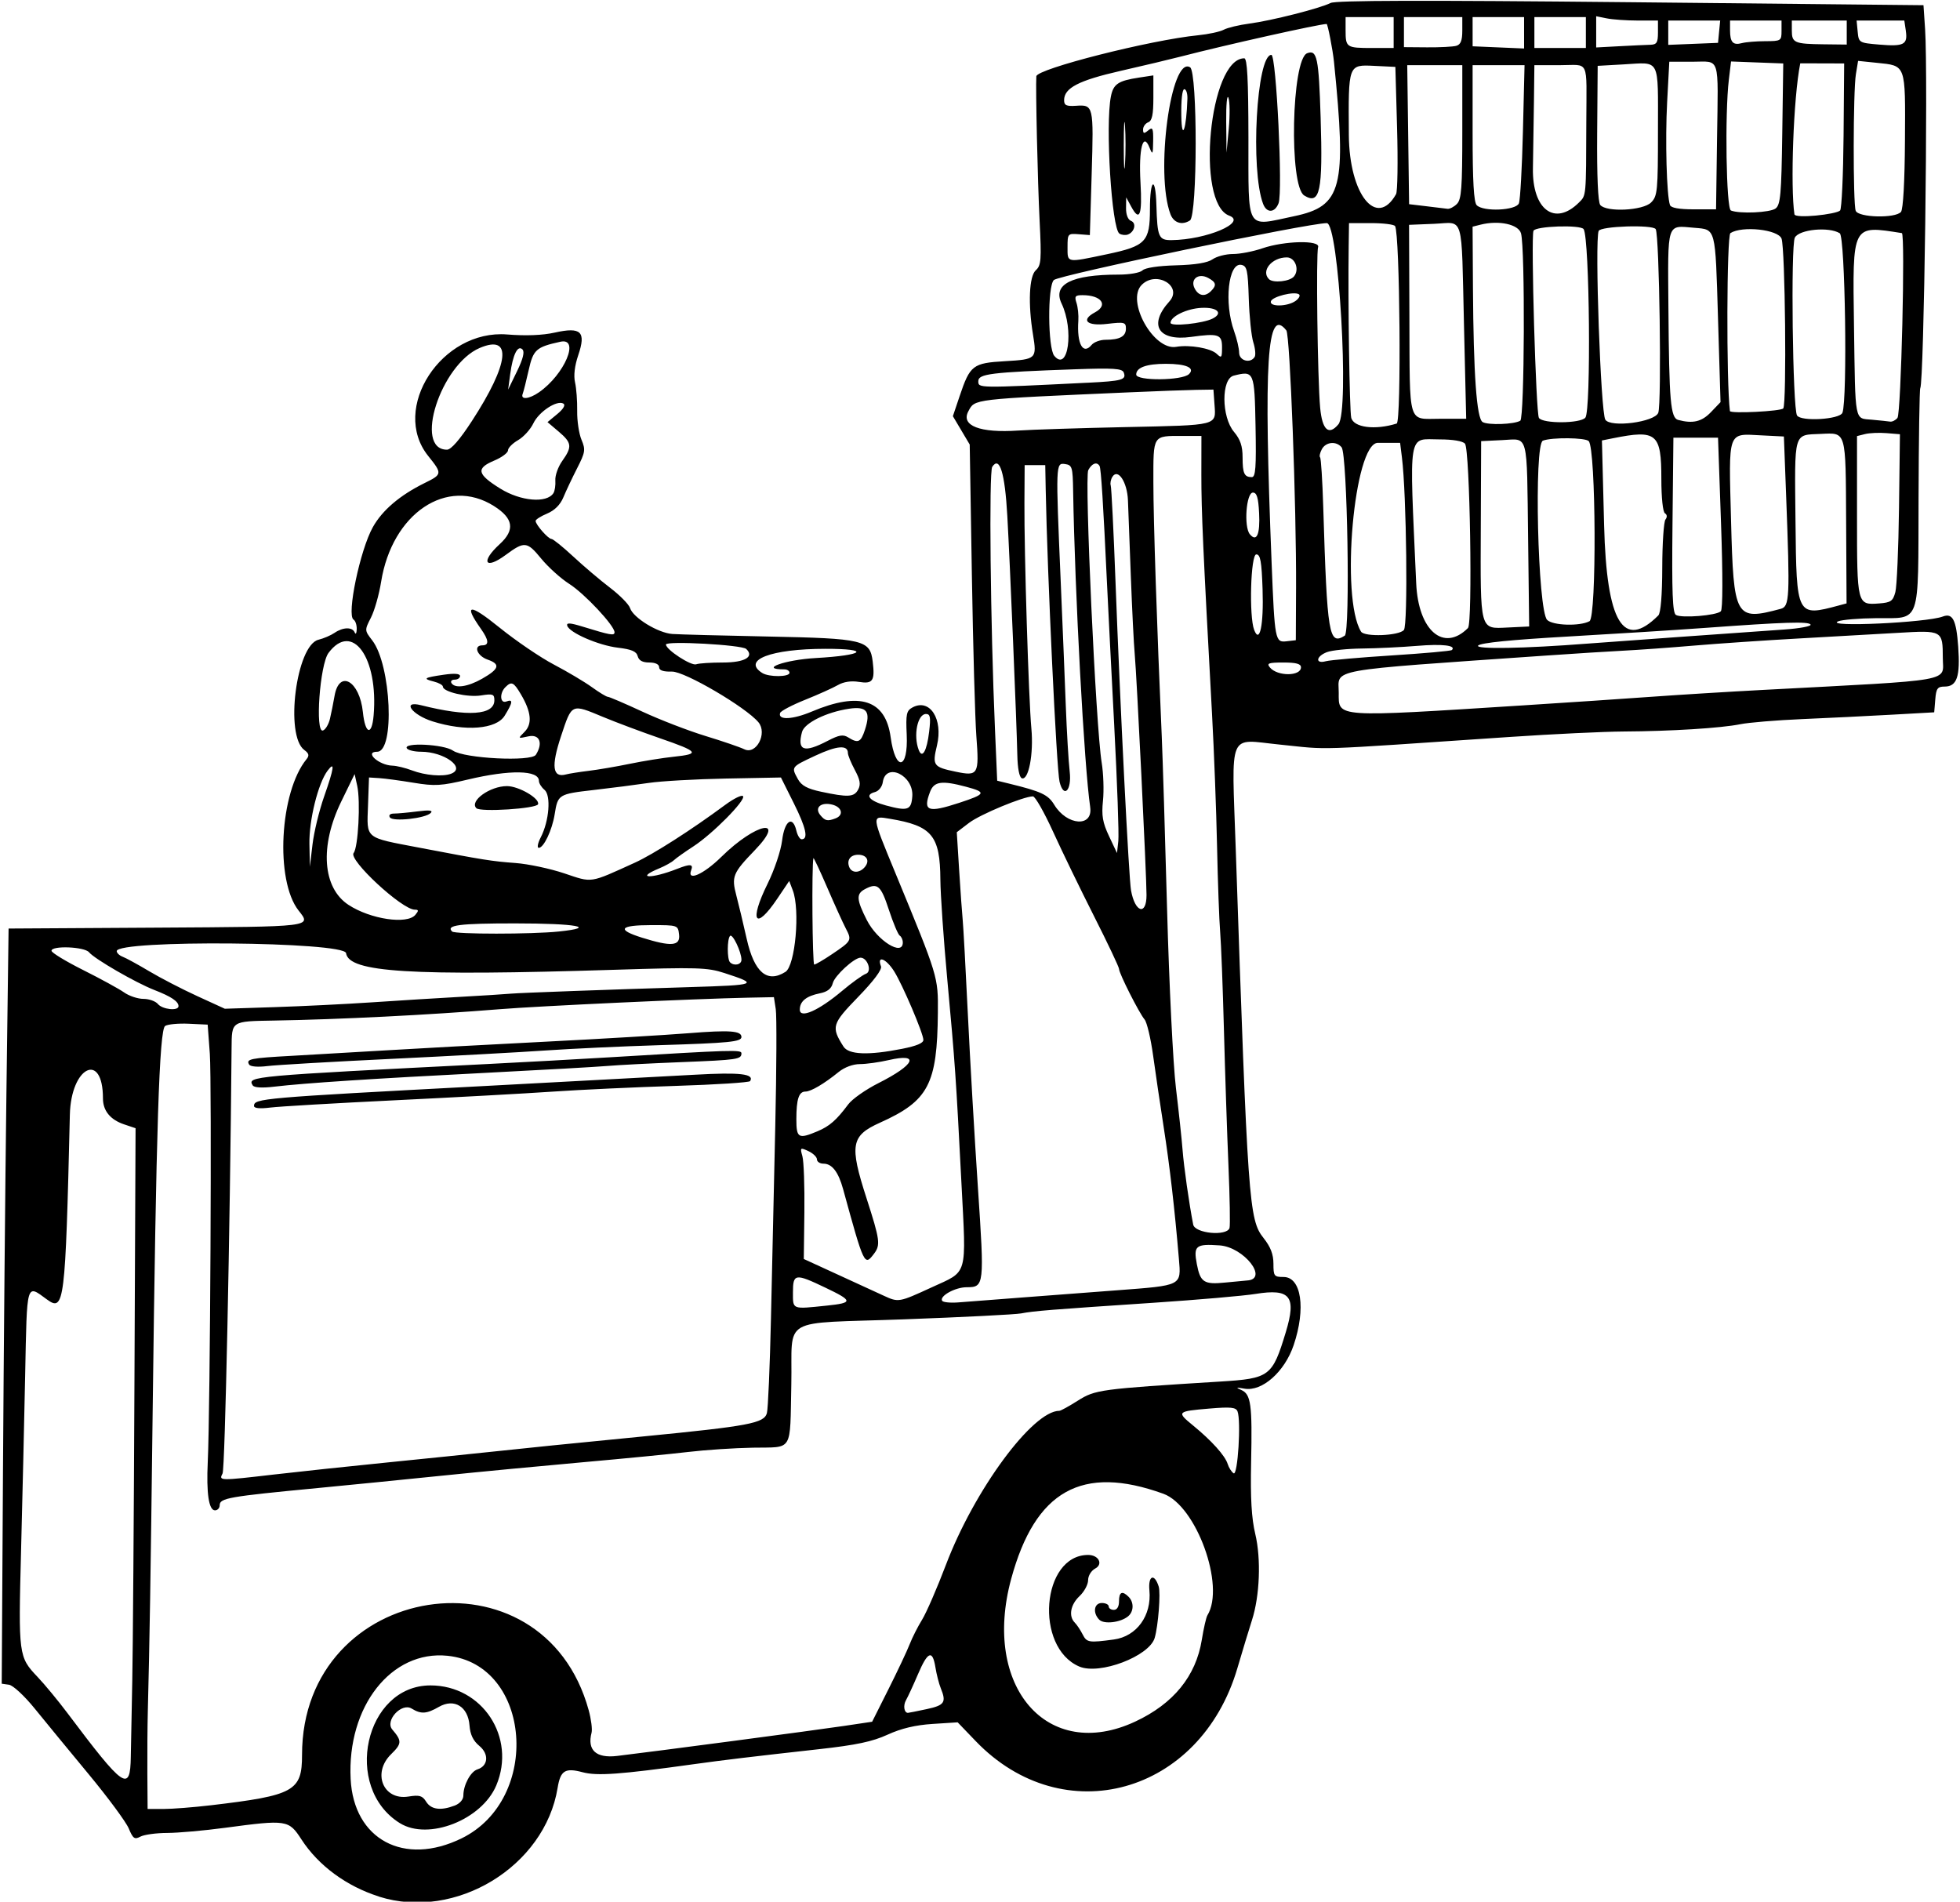 <?xml version="1.0" encoding="UTF-8" standalone="no"?>
<svg xmlns:rdf="http://www.w3.org/1999/02/22-rdf-syntax-ns#" xmlns="http://www.w3.org/2000/svg" height="554" viewBox="0 0 571 554" width="571" version="1.1" xmlns:cc="http://creativecommons.org/ns#" xmlns:dc="http://purl.org/dc/elements/1.1/">
<path d="m110.42 552.51c-9.47-2.99-17.663-9.02-22.602-16.64-3.705-5.72-4.244-5.8-22.318-3.38-6.05 0.81-13.617 1.481-16.816 1.492-3.199 0.011-6.699 0.492-7.78 1.071-1.702 0.911-2.156 0.591-3.403-2.392-0.791-1.894-6.065-9.028-11.72-15.854-5.655-6.826-12.704-15.401-15.664-19.056-3.011-3.718-6.315-6.778-7.5-6.947l-2.117-0.3 0.369-62c0.203-34.1 0.653-83.6 1-110l0.631-48 43.25-0.26c45.746-0.276 45.01-0.187 41.232-4.989-6.892-8.762-5.532-34.511 2.33-44.108 0.845-1.031 0.688-1.669-0.652-2.649-5.738-4.196-2.353-30.559 4.126-32.132 1.493-0.363 3.602-1.267 4.687-2.01 2.471-1.692 5.204-1.739 5.865-0.101 0.277 0.688 0.54 0.264 0.583-0.941 0.043-1.205-0.372-2.47-0.923-2.81-2.068-1.278 1.888-20.254 5.612-26.916 2.775-4.965 7.888-9.318 15.14-12.889 5.101-2.512 5.128-2.718 1-7.859-11.107-13.831 3.914-36.949 23.001-35.4 5.424 0.44 10.31 0.247 13.858-0.547 7.687-1.72 9.18-0.282 6.845 6.595-1.044 3.076-1.38 5.942-0.928 7.919 0.39 1.704 0.669 5.442 0.622 8.306-0.048 2.864 0.517 6.642 1.254 8.395 1.223 2.91 1.112 3.634-1.281 8.324-1.441 2.825-3.242 6.633-4.001 8.461-0.898 2.162-2.558 3.816-4.75 4.732-1.853 0.774-3.354 1.739-3.336 2.144 0.051 1.127 3.677 5.236 4.627 5.243 0.462 0.003 3.315 2.307 6.34 5.118 3.025 2.812 7.845 6.9 10.712 9.085 2.866 2.185 5.49 4.849 5.83 5.92 0.899 2.832 8.134 7.266 12.338 7.561 1.992 0.14 14.519 0.473 27.839 0.739 27.925 0.559 29.749 0.995 30.519 7.287 0.69 5.642 0.043 6.59-4.043 5.927-2.24-0.364-4.448-0.027-6.102 0.931-1.425 0.825-5.715 2.754-9.533 4.287-3.818 1.532-7.099 3.258-7.291 3.835-0.719 2.156 3.625 1.959 9.266-0.42 13.951-5.883 21.43-3.446 22.932 7.475 1.395 10.142 5.154 9.552 4.679-0.734-0.279-6.029-0.074-6.985 1.697-7.932 5.048-2.702 8.961 3.399 7.116 11.094-1.401 5.839-1.087 6.272 5.528 7.645 6.494 1.347 6.8 0.816 5.953-10.324-0.376-4.95-0.966-26.1-1.311-47l-0.627-38-2.453-4.13-2.453-4.13 1.953-5.803c3.053-9.071 3.834-9.674 13.23-10.218 9.128-0.528 9.313-0.704 8.161-7.732-1.478-9.014-1.132-17.001 0.813-18.76 1.561-1.412 1.681-2.964 1.111-14.405-0.574-11.512-1.194-38.851-0.955-42.097 0.161-2.18 33.274-10.585 47.094-11.953 3.025-0.3 6.4-1.026 7.5-1.615 1.1-0.589 4.475-1.396 7.5-1.793 6.373-0.836 20.518-4.428 23.637-6.002 1.518-0.766 26.83-0.83 87.44-0.22l85.28 0.87 0.471 7c0.897 13.334-0.312 102.82-1.413 104.6-0.216 0.35-0.439 14.758-0.494 32.018-0.121 37.529 0.826 34.85-12.349 34.952-5 0.04-9.99 0.46-11.09 0.93-4.097 1.761 25.827 0.382 30.5-1.405 2.869-1.097 3.927 0.959 4.485 8.719 0.631 8.78-0.354 11.686-3.96 11.686-2.057 0-2.449 0.542-2.715 3.75l-0.31 3.75-12.5 0.7c-6.875 0.384-18.575 0.959-26 1.277-7.425 0.318-15.525 0.989-18 1.491-5.592 1.134-20.177 2.044-34 2.122-5.775 0.032-20.625 0.742-33 1.578-59.595 4.023-51.884 3.769-67.297 2.216-15.116-1.523-13.871-4.483-12.695 30.163 3.509 103.42 3.853 108.25 8.093 113.58 2.069 2.604 2.9 4.755 2.9 7.511 0 3.611 0.192 3.862 2.953 3.862 5.177 0 6.54 9.19 2.944 19.839-2.631 7.792-9.199 13.605-14.34 12.694-2.457-0.436-2.643-0.361-0.949 0.378 2.85 1.244 3.247 4.143 2.888 21.09-0.221 10.425 0.119 16.288 1.21 20.862 1.731 7.26 1.314 18.063-0.971 25.138-0.799 2.475-2.712 8.775-4.25 14-10.804 36.698-50.683 47.788-76.232 21.198l-5.247-5.461-7.307 0.469c-5.002 0.321-9.136 1.306-13.103 3.122-4.442 2.034-9.101 3.021-19.945 4.227-19.618 2.182-27.936 3.179-36.65 4.394-21.279 2.968-28.031 3.456-32.249 2.33-5.114-1.365-6.463-0.519-7.294 4.572-3.737 22.897-29.726 38.709-52.041 31.662zm24.047-16.951c23.38-11.439 20.361-50.674-4.094-53.191-16.358-1.683-29.289 14.763-28.222 35.893 0.891 17.644 15.559 25.496 32.315 17.298zm-17.97-4.43c-16.798-10.43-10.2-40.13 8.92-40.13 15.094 0 25.052 15.133 19.166 29.128-4.226 10.049-19.795 16.148-28.082 11.001zm15.935-5.105c1.55-0.6 2.56-1.76 2.56-2.96 0-3.059 2.11-6.972 4.101-7.604 3.147-0.999 3.423-4.466 0.546-6.845-1.787-1.477-2.657-3.286-2.858-5.944-0.416-5.508-4.462-7.976-8.901-5.429-3.619 2.077-5.215 2.177-7.965 0.5-2.945-1.796-7.842 3.526-5.626 6.115 2.831 3.309 2.792 4.115-0.347 7.184-5.591 5.466-2.304 13.511 5.041 12.337 3.22-0.515 4.064-0.27 5.169 1.5 1.431 2.291 4.231 2.677 8.275 1.14zm-71.048-0.099c24.344-2.87 26.608-4.12 26.608-14.68 0-50.621 70.206-61.55 83.515-13.001 0.715 2.609 1.09 5.548 0.834 6.53-1.33 5.087 1.31 7.497 7.419 6.774 10.376-1.228 57.562-7.467 66.024-8.73l8.292-1.237 4.788-9.54c2.634-5.247 5.4-11.115 6.147-13.04 0.747-1.925 2.376-5.142 3.619-7.15s4.37-9.207 6.949-16c8.28-21.81 25.26-44.85 33.04-44.85 0.388 0 2.77-1.306 5.293-2.903 5.173-3.273 6.366-3.434 41.588-5.619 14.388-0.892 15.167-1.478 19.077-14.36 3.178-10.472 1.333-12.809-8.818-11.168-3.442 0.557-16.833 1.717-29.758 2.578-30.104 2.006-34.848 2.387-38.5 3.095-1.65 0.32-17.025 1.098-34.167 1.729-36.776 1.355-32.382-1.189-32.805 18.993-0.419 19.986 0.678 18.186-11.203 18.396-5.404 0.096-13.875 0.656-18.825 1.246-4.95 0.59-18.675 1.93-30.5 2.979s-30.5 2.831-41.5 3.96-27.2 2.74-36 3.58c-25.983 2.48-28.5 2.92-28.5 5.01 0 0.81-0.616 1.48-1.369 1.48-1.804 0-2.541-4.94-2.107-14.1 0.72-15.22 1.204-110.73 0.602-118.9l-0.626-8.5-5.5-0.26c-3.025-0.143-6.127 0.149-6.894 0.648-1.689 1.099-2.623 29.936-3.632 112.11-0.621 50.62-0.884 66.914-1.411 87.5-0.113 4.4-0.173 12.612-0.134 18.25l0.071 10.25h4.637c2.55 0 8.738-0.483 13.75-1.074zm-23.278-14.18c0.063-3.987 0.257-14 0.431-22.25 0.174-8.25 0.46-47.81 0.636-87.91l0.32-72.91-3.362-1.13c-4.006-1.35-6.138-3.97-6.138-7.54 0-13.847-9.308-9.285-9.641 4.726-1.305 54.973-1.621 57.518-6.675 53.833-6.082-4.44-5.796-5.44-6.349 22.11-0.263 13.1-0.802 36.2-1.197 51.32-0.789 30.163-0.716 30.717 4.78 36.5 2.091 2.2 6.002 6.929 8.692 10.509 16.584 22.075 18.338 23.282 18.505 12.741zm292.58-10.19c11.153-5.193 17.725-13.254 19.429-23.83 0.539-3.348 1.274-6.562 1.634-7.144 5.266-8.52-3.217-31.937-12.828-35.413-23.705-8.574-37.347-0.937-44.344 24.824-8.534 31.419 10.599 53.441 36.11 41.563zm-16.27-16.054c-13.14-5.64-11-32.51 2.59-32.51 3.058 0 4.447 2.684 2.052 3.965-1.164 0.623-2.065 2.104-2.065 3.395 0 1.26-1.125 3.347-2.5 4.639-2.641 2.481-3.246 5.854-1.384 7.716 0.614 0.614 1.649 2.166 2.3 3.45 1.196 2.357 1.796 2.454 9.084 1.469 6.66-0.9 11.059-6.98 10.359-14.32-0.412-4.325 1.443-5.09 2.705-1.115 0.606 1.909-0.129 11.383-1.16 14.953-1.549 5.366-16.08 10.89-21.982 8.356zm5.83-13.64c-1.97-2-1.53-4.87 0.75-4.87 1.1 0 2 0.45 2 1s0.675 1 1.5 1c0.933 0 1.5-0.944 1.5-2.5 0-2.73 0.936-3.164 2.8-1.3 1.592 1.592 1.523 4.287-0.145 5.672-2.191 1.818-7.027 2.391-8.405 0.995zm-50.299 26.051c5.24-1.124 5.806-1.966 4.113-6.12-0.515-1.263-1.21-3.985-1.545-6.047-0.849-5.23-2.227-4.689-5.087 2-1.352 3.163-2.918 6.556-3.479 7.541-0.893 1.568-0.571 3.709 0.557 3.709 0.215 0 2.664-0.487 5.441-1.083zm-189.94-68.37c6.872-0.8 21.714-2.38 32.994-3.51 11.275-1.132 24.775-2.519 30-3.081 10.55-1.136 22.105-2.303 44.5-4.496 30.689-3.005 35.088-3.834 35.913-6.768 0.339-1.206 0.874-13.668 1.189-27.693s0.879-39.225 1.254-56c0.375-16.775 0.439-32.075 0.142-34l-0.539-3.5-7.479 0.151c-15.266 0.309-60.874 2.426-72.479 3.365-20.732 1.677-46.515 2.973-65.667 3.301-12.526 0.215-12.304 0.071-12.372 8.009-0.457 53.436-1.92 122.57-2.623 123.92-1.131 2.178-1.03 2.18 15.168 0.299zm-6.006-107.35c0-2.189 2.012-2.364 66.5-5.775 26.4-1.397 54.3-2.895 62-3.329 13.106-0.74 17.333-0.248 16.026 1.865-0.248 0.402-10.031 1.031-21.739 1.398-11.708 0.367-27.813 1.117-35.788 1.665-7.975 0.549-28.675 1.684-46 2.523-17.325 0.839-33.638 1.793-36.25 2.12-3.057 0.382-4.75 0.216-4.75-0.467zm-0.382-6.005c-1.629-2.63-0.658-2.72 68.382-6.21 10.725-0.542 26.7-1.421 35.5-1.954 35.798-2.167 38.5-2.251 38.5-1.19 0 1.785-1.049 1.94-17.5 2.591-8.8 0.348-18.475 0.848-21.5 1.111-3.025 0.263-19 1.167-35.5 2.009-32.664 1.667-52.856 2.987-61.616 4.029-3.564 0.424-5.853 0.283-6.266-0.385zm-1.026-6.04c-1.009-1.63 0.302-1.9 12.408-2.56 6.325-0.345 18.7-1.064 27.5-1.599 8.8-0.535 29.5-1.658 46-2.496 16.5-0.838 35.484-1.963 42.187-2.5 11.854-0.95 15.313-0.703 15.313 1.096 0 1.419-3.459 1.765-24 2.398-10.725 0.331-25.575 1.023-33 1.538-7.425 0.515-27.675 1.619-45 2.451-17.325 0.833-33.589 1.777-36.142 2.098-2.703 0.34-4.903 0.163-5.266-0.426zm287.93 101.03c-0.461-1.202-1.977-1.355-8.21-0.828-9.46 0.8-9.608 0.954-4.752 4.921 5.391 4.404 9.33 8.779 10.084 11.201 0.346 1.112 1.131 2.344 1.745 2.738 1.2 0.771 2.205-15.237 1.133-18.032zm-119.67-30.82c7.727-0.808 7.684-1.37-0.398-5.231-8.82-4.22-9.45-4.13-9.45 1.37 0 5.074-0.377 4.927 9.853 3.857zm56.15-2.31c7.425-0.564 20.25-1.536 28.5-2.162 18.964-1.437 18.606-1.254 17.938-9.161-1.232-14.592-2.662-26.986-4.41-38.224-1.027-6.6-2.422-16.05-3.101-21-0.679-4.95-1.797-9.675-2.486-10.5-1.62-1.94-7.44-13.45-7.44-14.72 0-0.533-3.279-7.452-7.287-15.376-4-7.92-9.39-19.01-11.95-24.65-2.57-5.64-5.2-10.25-5.85-10.25-2.745 0-15.347 5.229-18.621 7.725l-3.561 2.716 0.688 11.029c0.378 6.066 0.844 12.604 1.035 14.529s0.868 14.3 1.503 27.5c0.636 13.2 1.954 35.925 2.93 50.5 1.911 28.538 1.859 29-3.289 29-3.33 0-7.981 2.574-7.133 3.947 0.276 0.446 2.421 0.656 4.767 0.468 2.346-0.189 10.341-0.804 17.766-1.368zm-25.583-3.009c10.695-4.918 10.088-2.791 8.67-30.371-1.596-31.037-1.855-34.775-4.128-59.395-1.078-11.676-1.981-24.726-2.007-29-0.08-12.87-2.423-15.697-14.702-17.74-5.43-0.904-5.473-1.333 1.594 15.801 12.511 30.33 12.466 30.183 12.377 40.668-0.179 20.882-2.716 25.705-16.868 32.063-8.452 3.797-8.932 6.476-3.934 21.958 3.942 12.211 4.138 13.663 2.189 16.229-2.78 3.663-2.865 3.486-9.002-18.86-1.38-5-3.23-7.39-5.73-7.39-1.033 0-1.881-0.562-1.885-1.25-0.004-0.688-1.127-1.769-2.495-2.404-2.38-1.104-2.455-1.039-1.742 1.5 0.41 1.459 0.669 8.79 0.576 16.291l-0.169 13.637 10.169 4.666c5.593 2.567 11.519 5.288 13.169 6.049 4.25 1.958 4.373 1.937 13.917-2.452zm91.83-2c6.501-0.312-0.837-9.736-7.965-10.229-6.94-0.48-7.632 0.091-6.617 5.454 1.006 5.311 2.075 6.004 8.286 5.374 3.05-0.309 5.883-0.579 6.296-0.599zm-5.06-15.29c0.224-0.688 0.082-8.9-0.315-18.25-0.397-9.35-0.989-27.125-1.314-39.5-0.326-12.375-0.82-25.2-1.099-28.5-0.279-3.3-0.686-14.55-0.906-25s-0.878-27.775-1.464-38.5c-2.619-47.965-3.119-59.195-3.108-69.75l0.02-11.25h-5.418c-8.87 0-8.58-0.46-8.58 13.49 0 10.926 1.043 42.562 2.44 74.006 0.269 6.05 0.97 28.775 1.557 50.5 0.588 21.725 1.748 45.125 2.578 52 0.83 6.875 1.699 14.975 1.931 18 0.376 4.911 1.898 15.608 3.094 21.75 0.505 2.591 9.789 3.467 10.593 1zm-120.06-28.17c3.534-1.485 5.539-3.239 8.998-7.873 1.145-1.534 5.099-4.309 8.786-6.166 10.657-5.367 12.213-8.84 3.008-6.715-2.79 0.644-6.578 1.171-8.419 1.171-2.001 0-4.484 0.922-6.174 2.293-4.25 3.45-8.09 5.71-9.69 5.71-1.92 0-2.64 2.2-2.64 8.08 0 5.476 0.605 5.822 6.128 3.502zm24.702-24.038c4.176-0.827 6.17-1.663 6.17-2.587 0-1.864-6.081-16.127-8.529-20.005-2.357-3.733-5.099-4.756-3.821-1.424 0.354 0.924-2.099 4.21-6.636 8.889-7.679 7.92-7.921 8.734-4.299 14.465 1.513 2.394 7.253 2.616 17.115 0.662zm-17.52-16.861c2.854-2.402 5.987-4.653 6.962-5.003 1.821-0.653 0.462-4.681-1.58-4.681-1.828 0-7.535 5.237-8.082 7.417-0.406 1.616-1.553 2.522-3.752 2.961-3.972 0.794-5.858 2.326-5.858 4.758 0 2.723 5.481 0.296 12.31-5.451zm-193.31 4.44c0-1.375-2.121-2.797-7-4.694-5.436-2.11-17.433-9.04-19.067-11.01-1.348-1.63-10.933-2-10.933-0.43 0 0.544 4.162 3.075 9.25 5.624s10.444 5.478 11.904 6.51c1.46 1.032 3.992 1.876 5.628 1.876s3.533 0.675 4.218 1.5c1.33 1.603 6 2.087 6 0.622zm56.5-1.126c7.7-0.518 19.175-1.229 25.5-1.581 6.325-0.352 13.024-0.775 14.886-0.941 2.749-0.244 28.486-1.184 52.114-1.902 19.647-0.597 20.169-0.811 10.027-4.105-4.972-1.615-7.899-1.701-32-0.945-59.54 1.868-77.419 0.761-78.217-4.846-0.48-3.36-66.81-3.95-66.81-0.59 0 0.542 0.787 1.283 1.75 1.646 0.963 0.363 4.435 2.261 7.716 4.219s9.582 5.216 14 7.243l8.034 3.68 14.5-0.47c7.975-0.256 20.8-0.889 28.5-1.407zm120.32-8.865c2.855-1.81 4.313-18.014 2.136-23.741l-1.042-2.74-3.485 5.175c-6.409 9.516-8.272 6.678-2.837-4.321 2.007-4.06 3.885-9.645 4.25-12.639 0.72-5.81 3.08-7.44 4.16-2.86 0.325 1.375 1.014 2.5 1.531 2.5 2.026 0 1.305-3.316-2.284-10.5l-3.747-7.5-16 0.306c-8.8 0.168-18.925 0.741-22.5 1.274-3.575 0.532-10.775 1.458-16 2.058-10.337 1.186-10.492 1.283-11.423 7.106-0.74 4.6-3.18 9.75-4.63 9.75-0.55 0-0.289-1.374 0.579-3.054 2.46-4.757 3.045-12.226 1.086-13.852-0.89-0.73-1.62-1.91-1.62-2.61 0-3.145-8.4-3.302-20.671-0.387-7.808 1.855-9.638 1.964-15.829 0.941-3.85-0.636-8.35-1.243-10-1.348l-3-0.191-0.29 8.194c-0.347 9.828-1.119 9.19 14.79 12.227 19.055 3.638 21.232 3.985 28.197 4.5 3.683 0.272 10.069 1.627 14.192 3.011 8.321 2.793 7.191 2.965 20.602-3.129 5.303-2.41 16.469-9.553 26.215-16.771 2.588-1.917 4.959-3.074 5.269-2.572 0.764 1.236-8.902 10.996-14.474 14.615-2.475 1.607-5.024 3.416-5.665 4.018-0.641 0.602-2.553 1.67-4.25 2.373-7.229 2.994-2.361 3.127 5.23 0.142 3.781-1.487 4.732-1.394 4.046 0.393-1.303 3.397 3.599 1.236 8.792-3.875 10.134-9.973 19.191-11.722 9.68-1.869-6.349 6.578-6.772 7.621-5.321 13.112 0.673 2.547 2.032 8.232 3.018 12.632 2.197 9.796 5.964 13.009 11.291 9.631zm-115.25-45.01c-0.41-0.67 0.08-1.11 1.23-1.11 1.056 0 4.12-0.283 6.809-0.63 3.447-0.444 4.595-0.315 3.89 0.438-1.5 1.602-11.098 2.651-11.931 1.303zm25.202-2.674c-2.086-2.086 3.958-6.441 8.929-6.434 3.431 0.005 9.597 3.603 9.042 5.276-0.428 1.293-16.783 2.347-17.971 1.158zm77.23 44.17c0-2.282-2.58-7.701-3.317-6.965-0.878 0.878-0.891 6.809-0.017 7.683 1.177 1.177 3.333 0.712 3.333-0.719zm26.424-1.668c5.713-3.856 5.785-3.993 3.948-7.519-0.839-1.611-3.274-6.978-5.412-11.928-2.137-4.95-3.937-8.775-3.999-8.5-0.521 2.303-0.3 31 0.238 31 0.385-0 2.736-1.374 5.224-3.053zm20.58-3.38c0-0.793-0.397-1.687-0.883-1.987-0.486-0.3-1.918-3.702-3.182-7.559-2.336-7.126-3.307-7.955-7-5.978-2.546 1.363-2.441 3.032 0.567 8.967 3.06 6.04 10.5 10.68 10.5 6.56zm-65.18-2.31c-0.315-2.736-0.355-2.75-8.066-2.75-9.268 0-10.248 1.302-2.75 3.653 8.563 2.685 11.204 2.464 10.816-0.903zm-34.99-0.89c11.44-1.2 5.11-2.36-12.83-2.36-16.249 0-20.162 0.505-18.306 2.361 0.829 0.829 23.203 0.829 31.132-0zm-41.83-4.86c1.008-1.214 0.973-1.5-0.183-1.5-3.718 0-19.424-14.563-17.808-16.511 1.335-1.609 2.049-15.07 1.04-19.615l-0.749-3.374-3.898 8c-6.325 12.981-5.469 25.134 2.121 30.107 6.39 4.187 17.085 5.776 19.477 2.893zm213-5.759c0-5.762-2.85-63.976-3.439-70.241-0.258-2.75-0.765-12.875-1.125-22.5-0.361-9.625-0.741-19.644-0.846-22.265-0.213-5.325-2.931-9.417-4.533-6.826-0.479 0.775-0.697 1.9-0.485 2.5 0.213 0.6 0.84 13.241 1.395 28.091 1.345 36.032 3.874 86.293 4.524 89.905 1.158 6.444 4.51 7.437 4.51 1.336zm-82.04-8.2c1.5-1.8 0.54-3.54-1.96-3.54-2.248 0-3.389 1.545-2.62 3.548 0.716 1.866 3.034 1.864 4.584-0.004zm-157.56-20.46c2.937-8.384 3.224-10.484 1.036-7.59-2.769 3.664-5.441 14.429-5.304 21.37l0.132 6.64 0.768-6.5c0.422-3.575 1.938-9.841 3.369-13.924zm230.2-20.58c-0.865-16.5-1.815-35.175-2.111-41.5-1.086-23.213-1.737-33.518-2.165-34.25-0.776-1.328-2.222-0.802-3.293 1.199-1.141 2.133 2.191 74.781 3.91 85.227 0.513 3.122 0.683 8.107 0.376 11.079-0.45 4.357-0.108 6.357 1.764 10.325l2.321 4.921 0.385-3.5c0.212-1.925-0.323-17-1.188-33.5zm-7.007 23.618c-1.73-11.56-4.49-62.64-4.97-92.12-0.114-6.973-0.28-7.522-2.372-7.82-2.71-0.385-2.72-0.121-1.264 33.82 0.531 12.375 1.203 28.8 1.493 36.5 0.291 7.7 0.804 16.362 1.14 19.25 0.646 5.543-1.739 7.968-2.951 3-0.877-3.597-3.579-60.637-4.038-85.25l-0.131-7h-3-3l-0.064 11c-0.084 14.533 1.229 57.217 2.023 65.733 0.686 7.364-0.801 15.157-2.765 14.492-0.739-0.25-1.246-2.849-1.331-6.815-0.207-9.7-2.135-55.78-2.913-69.631-0.705-12.544-2.247-17.557-4.392-14.282-0.987 1.507-0.527 45.704 0.795 76.405l0.647 15.029 3.5 0.856c9.374 2.293 11.333 3.212 13.125 6.16 3.725 6.126 11.355 6.616 10.464 0.672zm-74.171 3.275c2.449-0.94 1.868-3.283-0.991-4.001-3.29-0.826-5.251 0.91-3.462 3.065 1.407 1.696 2.095 1.84 4.453 0.935zm22.343-6.401c0.459-6.136-7.754-10.078-8.596-4.126-0.188 1.325-1.195 2.591-2.291 2.877-3.091 0.808-1.625 2.59 3.199 3.89 6.397 1.723 7.387 1.383 7.688-2.641zm13.718 1.868c7.732-2.538 7.957-3.06 2.007-4.652-7.137-1.909-9.387-1.597-10.551 1.465-2.153 5.662-0.675 6.213 8.545 3.187zm-29.496-3.828c0.812-1.518 0.592-2.831-0.965-5.735-1.11-2.08-2.02-4.29-2.02-4.93 0-2.436-3.188-2.179-9.475 0.763-7.128 3.335-7.068 3.254-5.073 6.865 1.031 1.866 2.733 2.788 6.715 3.638 7.895 1.684 9.643 1.586 10.817-0.607zm-118.56-4.65c4.4-1.69-2.05-6.39-8.76-6.39-1.947 0-3.818-0.45-4.158-1-1.102-1.782 10.786-1.189 13.441 0.671 3.281 2.298 22.841 3.282 24.151 1.214 2.173-3.431 1.088-6.084-2.193-5.364-3.094 0.68-3.097 0.676-1.116-1.304 2.314-2.314 1.982-5.81-1.037-10.926-2.126-3.603-2.748-3.889-4.545-2.092-1.763 1.763-1.539 4.867 0.3 4.162 2.016-0.774 1.889 0.273-0.503 4.144-2.442 3.95-11.443 4.661-20.989 1.657-6.081-1.914-9.106-6.163-3.357-4.716 13.625 3.431 21.349 2.911 21.349-1.437 0-1.803-0.441-1.963-3.897-1.41-3.91 0.62-11.1-1.04-11.1-2.57 0-0.448-1.178-1.11-2.618-1.471-3.368-0.845-2.927-1.152 2.868-1.993 3.116-0.452 4.75-0.324 4.75 0.372 0 0.584-0.702 1.061-1.559 1.061-0.857 0-1.281 0.45-0.941 1 1.014 1.641 4.746 1.112 8.922-1.266 5.016-2.856 5.421-4.244 1.623-5.568-3.11-1.08-4.25-4.16-1.54-4.16 2.021 0 1.888-1.532-0.416-4.79-5.196-7.35-3.367-7.484 5.396-0.395 4.775 3.862 11.907 8.716 15.85 10.785 3.943 2.069 8.924 5.031 11.069 6.581 2.145 1.55 4.241 2.819 4.658 2.819 0.417 0 4.962 1.95 10.1 4.332 5.138 2.383 13.392 5.566 18.342 7.075s10.042 3.25 11.315 3.871c3.471 1.693 6.785-4.646 4.112-7.866-3.64-4.38-21.5-14.85-25.18-14.76-2.56 0.06-3.75-0.34-3.75-1.28 0-0.84-1.11-1.37-2.88-1.37-1.962 0-3.038-0.59-3.366-1.845-0.363-1.388-1.794-2-5.779-2.472-5.623-0.666-14.135-4.363-14.752-6.408-0.276-0.915 0.852-0.848 4.455 0.261 8.17 2.516 9.325 2.72 9.325 1.654 0-1.932-8.749-11.279-13.2-14.102-2.445-1.551-6.133-4.878-8.195-7.395-4.084-4.984-4.853-5.062-10.288-1.045-6.062 4.479-7.428 2.055-1.765-3.132 4.525-4.144 4.013-7.503-1.69-11.104-13.669-8.629-29.674 2.132-32.863 22.096-0.59 3.694-1.922 8.381-2.959 10.414-1.881 3.688-1.88 3.706 0.378 6.637 5.529 7.179 6.637 32.439 1.423 32.439-3.873 0 0.504 3.953 4.492 4.056 1.192 0.031 3.743 0.652 5.668 1.381 3.869 1.464 8.98 1.892 11.418 0.956zm40.08-0.83c2.75-0.333 8.15-1.257 12-2.054 3.85-0.796 9.588-1.719 12.75-2.05 7.807-0.818 7.32-1.472-4-5.383-5.362-1.852-12.835-4.652-16.605-6.222-9.284-3.866-9.032-3.981-12.208 5.574-2.941 8.848-2.498 12.256 1.454 11.179 0.885-0.241 3.859-0.711 6.609-1.044zm99.166-11.389c0.5-4.24 0.33-5.17-0.92-5.17-2.474 0-3.735 6.259-2.114 10.485 1.021 2.662 2.368 0.303 3.033-5.312zm-29.575 2.662c3.347-1.745 4.514-1.939 6.017-1 2.867 1.791 3.646 1.44 4.841-2.183 1.772-5.369 0.586-6.96-4.609-6.181-6.612 0.992-13.006 4.151-13.709 6.773-1.469 5.482 0.561 6.187 7.459 2.591zm-144.99-6.4c0.384-1.613 0.987-4.62 1.341-6.682 1.343-7.828 7.319-4.417 8.261 4.716 0.664 6.436 2.609 7.031 3.124 0.956 1.429-16.864-6.226-27.473-13.142-18.211-2.524 3.38-3.963 23.379-1.627 22.6 0.739-0.246 1.658-1.767 2.042-3.38zm347.89-3.96c12.375-0.786 29.025-1.901 37-2.478 7.975-0.577 22.6-1.479 32.5-2.003 56.905-3.015 52.506-2.236 52.485-9.293-0.024-8.077-0.069-8.102-13.139-7.333-6.24 0.367-19.22 1.104-28.845 1.637-9.625 0.534-23.35 1.466-30.5 2.073-7.15 0.607-16.375 1.271-20.5 1.477-4.125 0.206-14.475 0.86-23 1.454-64.562 4.499-60 3.678-60 10.81 0 7.297-1.606 7.188 54 3.657zm-214-9.47c0-0.55-0.675-1-1.5-1-7.601 0 0.137-2.791 9.153-3.302 14.23-0.806 16.204-2.702 2.797-2.687-15.886 0.018-24.366 3.266-18.393 7.045 1.95 1.23 7.94 1.19 7.94-0.06zm149-1.607c0-1.01-1.41-1.39-5.12-1.39-4.346 0-4.941 0.218-3.927 1.441 2.188 2.636 9.049 2.6 9.049-0.048zm-168.39-1.39c6.365 0 9.227-1.672 6.77-3.954-1.28-1.2-23.38-2.42-23.38-1.29 0 1.501 7.381 6.309 8.832 5.754 0.732-0.28 4.234-0.51 7.781-0.51zm194.88-2.068c9.345-0.595 17.207-1.298 17.471-1.561 1.35-1.35-2.712-1.839-10.15-1.22-4.572 0.38-11.771 0.727-15.998 0.77-4.227 0.044-8.839 0.518-10.25 1.055-3.204 1.218-3.476 3.505-0.315 2.648 1.238-0.335 9.896-1.097 19.242-1.692zm57.01-3.44c5.524-0.43 44.268-3.207 57.253-4.103 4.539-0.313 8.01-0.964 7.712-1.446-0.585-0.946-7.529-0.725-30.965 0.987-8.25 0.602-26.195 1.732-39.878 2.511-16.325 0.929-25.264 1.826-26 2.611-1.059 1.129 13.484 0.873 31.878-0.56zm-84.93-15.99c0.108-24.218-1.759-73.892-2.828-75.25-5.642-7.169-6.652 8.761-4.293 67.75 0.905 22.62 1.015 23.197 4.361 22.811l2.69-0.31 0.067-15zm14.192 13.67c1.628-1.033 0.753-52.849-0.926-54.873-1.568-1.889-4.606-1.588-5.762 0.571-0.55 1.028-0.778 2.091-0.506 2.362 0.272 0.272 0.684 6.743 0.917 14.381 1.144 37.497 1.646 40.498 6.277 37.558zm-23.945-13.47c-0.28-8.21-0.64-10.2-1.83-10.2-1.643 0-2.152 18.027-0.622 22 1.623 4.213 2.796-1.437 2.449-11.799zm41.169 11.82c1.21-1.458 0.775-39.449-0.575-50.27l-0.53-4.25h-6.47c-6.947 0-10.978 45.178-4.907 55.001 0.995 1.611 11.069 1.222 12.482-0.481zm18.667-0.57c1.39-1.39 0.572-51.942-0.87-53.7-0.624-0.761-3.507-1.25-7.367-1.25-9.417 0-8.861-3.406-6.847 41.941 0.612 13.771 7.973 20.12 15.084 13.009zm17.52-25.95c-0.392-31.478 0.211-29.166-7.514-28.796l-6.17 0.3-0.103 25c-0.125 30.573-0.362 29.689 7.846 29.298l6.25-0.3zm17.877 23.968c2.118-1.134 1.911-50.199-0.221-52.468-0.976-1.039-10.734-1.138-13.346-0.135-2.659 1.02-1.51 49.475 1.238 52.223 1.649 1.649 9.506 1.891 12.329 0.38zm20.053-1.68c0.704-0.704 1.13-5.868 1.149-13.953 0.017-7.059 0.437-13.357 0.933-13.996 0.55-0.708 0.493-1.414-0.147-1.809-0.61-0.38-1.05-4.56-1.05-10.01 0-13.271-1.341-14.405-14.031-11.867l-3.281 0.656 0.635 24.708c0.73 28.381 5.59 36.467 15.789 26.268zm18.213-1.212c0.572-0.572 0.593-10.501 0.053-25.753l-0.87-24.83h-6.5-6.5l-0.268 25.43c-0.207 19.686 0.019 25.608 1 26.215 1.615 1 11.859 0.163 13.092-1.07zm17.43-0.71c2.615-0.701 2.729-3.07 1.593-33.041l-0.651-17.172-6.502-0.328c-10.032-0.507-9.585-1.755-8.893 24.797 0.74 28.423 1.226 29.289 14.454 25.744zm16.975-0.993 2.225-0.596-0.125-23.892c-0.14-26.687 0.109-25.826-7.366-25.489-8.064 0.363-7.657-1.042-7.387 25.463 0.282 27.727 0.329 27.819 12.654 24.515zm16.437-3.869c0.437-1.646 0.917-12.671 1.067-24.5l0.27-21.51-3.905-0.32c-2.148-0.176-4.96-0.055-6.25 0.269l-2.35 0.59v23.281c0 25.904 0.013 25.958 6.429 25.476 3.428-0.257 4.041-0.683 4.733-3.288zm-185.36-23.11c-0.22-4.44-0.67-5.9-1.8-5.9-1.946 0-2.684 9.971-0.897 12.124 2.006 2.417 3.026 0.063 2.702-6.228zm-205.57-5.75c0.403-0.634 0.651-2.307 0.551-3.719-0.1-1.412 0.808-3.956 2.017-5.654 2.938-4.126 2.797-5.288-1.042-8.541l-3.259-2.762 2.858-2.362c1.754-1.45 2.442-2.619 1.779-3.029-1.835-1.134-7.133 2.337-8.754 5.737-0.848 1.778-2.856 3.986-4.462 4.908-1.607 0.922-2.926 2.26-2.931 2.973-0.006 0.713-1.806 2.051-4 2.972-5.393 2.265-5.029 3.955 1.76 8.169 5.953 3.695 13.555 4.337 15.483 1.307zm204.54-19.389c-0.302-16.065-0.413-16.324-6.356-14.832-3.659 0.918-3.606 12.008 0.079 16.387 1.845 2.193 2.5 4.134 2.5 7.41 0 4.703 0.499 5.772 2.693 5.772 1.098 0 1.307-2.842 1.083-14.737zm-228.36-1.51c11.008-16.918 11.933-25.501 2.305-21.369-11.35 4.87-19.29 29.62-9.5 29.62 1.182 0 3.708-2.898 7.19-8.25zm190.71 1.667c26.934-0.578 26.134-0.374 25.693-6.531l-0.31-4.39-5 0.078c-2.75 0.043-11.525 0.366-19.5 0.718-46.176 2.038-44.961 1.895-46.907 5.532-2.243 4.19 3.385 6.359 14.528 5.599 3.917-0.267 18.092-0.721 31.5-1.009zm61.8-0.83c3.24-3.9 0.08-58.59-3.39-58.59-5.45 0-78.09 15.144-79.53 16.583-1.859 1.856-1.752 19.807 0.132 22.076 4.047 4.876 5.787-7.568 2.13-15.236-2.67-5.593 2.91-8.423 16.59-8.423 3.236 0 6.292-0.541 6.988-1.237 0.747-0.747 4.609-1.329 9.735-1.468 5.696-0.154 9.219-0.736 10.685-1.763 1.2-0.843 3.87-1.532 5.93-1.532 2.058 0 5.896-0.741 8.527-1.647 6.44-2.219 16.98-2.447 16.28-0.353-0.63 1.891-0.168 38.377 0.592 46.75 0.592 6.515 2.502 8.252 5.33 4.844zm16.969-0.203c1.386-0.435 0.935-55.246-0.474-57.525-0.3-0.475-3.44-0.865-6.98-0.865h-6.44l-0.095 6.75c-0.227 16.105 0.245 47.935 0.741 49.943 0.711 2.876 6.941 3.675 13.245 1.698zm36.006-0.827c1.232-0.762 1.427-50.173 0.214-54.564-0.732-2.652-6.443-3.886-11.78-2.547l-2.33 0.589 0.106 17.731c0.151 25.237 1.073 38.108 2.805 39.177 1.558 0.962 9.243 0.694 10.985-0.382zm18.959-0.89c1.692-2.039 1.237-52.098-0.499-54.907-0.827-1.339-14.091-0.901-14.62 0.483-0.773 2.02 0.715 53.13 1.587 54.5 1.098 1.725 12.089 1.664 13.533-0.076zm21.24-1.42c1.013-2.663 0.325-51.761-0.75-53.5-0.843-1.365-16.084-0.876-16.624 0.533-1.158 3.018 0.598 52.757 1.941 54.966 1.463 2.408 14.394 0.732 15.434-2zm15.332-0.174 2.802-2.924-0.738-24.593c-0.795-26.508-0.573-25.661-6.867-26.195-8.191-0.694-7.762-2.023-7.575 23.472 0.198 27.061 0.621 31.909 2.835 32.5 4.285 1.144 6.868 0.532 9.544-2.261zm54.347 1.674c1.062-1.302 2.311-53.676 1.284-53.838-14.618-2.307-14.372-2.784-13.947 26.983 0.41 28.699 0.067 26.907 5.241 27.378 2.281 0.208 4.654 0.456 5.275 0.552 0.62 0.096 1.586-0.388 2.147-1.075zm-126.28-27c-0.791-33.126 0.161-29.904-8.732-29.544l-7.27 0.294 0.1 26.65c0.13 32.33-0.61 29.85 8.94 29.85h7.605zm110.25 25.5c1.498-3.838 0.796-51.296-0.774-52.288-3.122-1.975-11.804-1.144-13.087 1.252-1.224 2.287-0.643 49.752 0.635 51.819 1.139 1.843 12.462 1.173 13.225-0.783zm-17.227-1.28c1.013-1.639 0.547-46.669-0.512-49.454-1.012-2.661-11.448-3.79-14.889-1.61-1.095 0.694-1.218 43.407-0.149 51.844 0.103 0.814 15.027 0.066 15.55-0.78zm-362.49-4.69c7.446-5.177 12.014-15.983 6.223-14.719-7.057 1.54-7.899 2.293-9.232 8.249-0.7 3.129-1.489 6.251-1.752 6.939-0.688 1.793 1.872 1.54 4.762-0.469zm-4.827-12.48c-1.378-1.378-2.809 1.508-3.57 7.199l-0.602 4.5 2.594-5.342c1.755-3.615 2.265-5.67 1.578-6.357zm164.61 9.706c10.138-0.502 11.38-0.853 10.559-2.991-0.447-1.165-3.002-1.332-14.206-0.932-24.52 0.87-28.16 1.32-28.16 3.47 0 2.037-0.284 2.033 31.808 0.445zm29.555-2.505c1.89-1.82-0.79-3.01-6.72-3.01-5.65 0-8.64 1.08-8.64 3.13 0 1.895 13.37 1.787 15.363-0.125zm19.149-5.021c0.347-0.561 0.168-2.473-0.396-4.25-0.564-1.777-1.159-7.5-1.321-12.717-0.26-8.36-0.519-9.53-2.175-9.848-3.793-0.729-5.069 11.069-2.091 19.335 0.793 2.2 1.448 5.013 1.456 6.25 0.016 2.359 3.281 3.247 4.527 1.23zm-9.51-2.88c0-3.695-1.072-4.046-9-2.949-9.574 1.325-12.535-3.49-6.35-10.324 4.019-4.441-3.762-9.122-8.045-4.839-4.646 4.646 3.443 19.199 10.038 18.057 3.914-0.677 10.076 0.387 11.807 2.041 1.413 1.349 1.55 1.173 1.55-1.986zm-38-0.61c0.68-0.825 2.5-1.5 4.04-1.5 4.16 0 5.96-0.977 5.96-3.245 0-1.873-0.427-1.98-5.5-1.384-5.897 0.693-7.753-1.095-3.5-3.371 3.957-2.118 1.853-5-3.649-5-2.13 0-2.38 0.322-1.747 2.25 0.406 1.238 0.647 3.584 0.535 5.215-0.462 6.727 1.361 10.048 3.861 7.035zm35.311-7.702c3.091-1.594 1.28-3.313-3.266-3.099-4.283 0.201-9.045 2.496-9.045 4.359 0 1.172 9.475 0.203 12.311-1.259zm24.15-5.146c1.013-0.741 1.426-1.605 0.916-1.92-1.442-0.891-7.679 0.675-8.135 2.043-0.562 1.687 4.87 1.594 7.219-0.123zm-24.66-2.852c1.697-1.697 1.501-2.569-0.864-3.834-2.873-1.538-5.322 0.444-3.88 3.139 1.16 2.168 3.001 2.438 4.744 0.695zm24.16-4.252c1.67-2.018 0.34-5.548-2.09-5.548-4.362 0-7.596 3.938-5.2 6.333 1.214 1.214 6.068 0.691 7.293-0.785zm-54.5-6.467c11.33-2.384 12.54-3.646 12.54-13.133 0-8.898 1.629-9.902 1.881-1.161 0.27 9.338 0.654 10.219 4.436 10.177 10.155-0.112 22.058-5.172 16.769-7.129-9.86-3.646-5.82-45.836 4.39-45.836 0.87 0 1.189 6.044 1.217 23.066 0.046 27.767-1.016 25.939 13.321 22.931 13.96-2.931 15.32-8.194 11.6-44.997-0.35-3.453-1.82-11-2.14-11-2.09 0-29.61 6.147-42.48 9.491-3.025 0.786-10.9 2.658-17.5 4.162-12.275 2.796-16.5 4.986-16.5 8.553 0 1.5 0.672 1.812 3.496 1.622 5.064-0.341 5.132-0.048 4.542 19.673l-0.538 18-3.25-0.254c-3.168-0.247-3.25-0.153-3.25 3.75 0 4.67-0.447 4.589 11.461 2.085zm3.653-6.01c-2.268-1.402-4.147-31.66-2.483-39.981 0.721-3.603 2.126-4.549 8.118-5.464l4.25-0.649v6.543c0 4.894-0.378 6.688-1.5 7.119-0.825 0.317-1.5 1.258-1.5 2.091 0 1.234 0.279 1.284 1.5 0.271 1.296-1.075 1.491-0.649 1.437 3.128-0.057 3.943-0.162 4.127-1.065 1.872-1.881-4.694-3.186 0.355-2.627 10.162 0.541 9.493-0.238 11.579-2.658 7.117l-1.51-2.779-0.04 3.143c-0.024 1.885 0.554 3.371 1.443 3.712 1.65 0.633 1.063 3.221-0.901 3.975-0.695 0.267-1.805 0.15-2.467-0.259zm1.621-31.357c-0.2-2.868-0.36-0.264-0.36 5.786 0.002 6.05 0.167 8.396 0.366 5.213s0.197-8.133-0.004-11zm13.25 25.721c-4.501-11.838 0.096-46.283 5.714-42.818 2.194 1.353 2.152 43.207-0.045 44.618-2.303 1.479-4.713 0.714-5.669-1.8zm4.93-33.685c0.05-1.512-0.36-2.75-0.91-2.75-0.592 0-0.946 3.161-0.866 7.75 0.134 7.753 1.494 3.928 1.779-5zm22.056 30.667c-3.76-9.898-1.91-43.417 2.41-43.417 1.429 0 3.365 39.907 2.097 43.212-1.093 2.85-3.457 2.957-4.504 0.205zm11.972-2.454c-4.464-2.759-3.696-39.692 0.862-41.441 2.88-1.105 3.377 1.273 3.922 18.76 0.67 21.499-0.18 25.527-4.785 22.681zm156.12 4.371c0.46-0.459 0.91-10.284 1.01-21.834l0.172-21-12.79-0.038c-2.027 10.169-2.886 36.068-1.698 43.977 0.2 1.328 12.182 0.031 13.313-1.104zm17.736 0.408c0.637-0.768 1.087-8.884 1.157-20.849 0.129-22.36 0.371-21.695-8.235-22.583l-5.418-0.559-0.64 3.874c-0.816 4.938-0.861 37.692-0.055 39.793 0.766 1.995 11.584 2.261 13.192 0.324zm-36.53-0.992c1.422-1.077 1.691-4.088 1.941-21.75l0.29-20.5-7.606-0.289-7.606-0.289-0.635 5.29c-1.202 10.007-0.77 37.575 0.597 38.127 2.537 1.024 11.42 0.623 13.019-0.588zm-92.84-1.321c1.32-1.321 1.57-4.671 1.57-21v-19.429h-8.021-8.021l0.271 20.25 0.271 20.25 5 0.593c2.75 0.326 5.53 0.664 6.179 0.75 0.648 0.086 1.886-0.55 2.75-1.414zm18.06-0.179c0.387-0.963 0.915-10.412 1.173-21l0.47-19.25h-7.56-7.57v19.8c0 14.067 0.347 20.147 1.2 21 1.969 1.969 11.447 1.545 12.289-0.55zm17.51-0.25c2.119-2.119 2.063-1.497 2.128-23.5 0.05-18.636 1.04-16.5-7.63-16.5h-7.5l-0.121 10.25c-0.066 5.638-0.203 14.525-0.303 19.75-0.232 12.104 6.388 17.036 13.423 10zm21 0c1.859-1.859 2-3.333 2-20.893 0-21.546 0.832-19.943-10.031-19.333l-7.531 0.423-0.148 19.634c-0.094 12.483 0.235 20.096 0.903 20.902 1.8 2.163 12.44 1.636 14.81-0.733zm19.21-18.51c0.35-24.711 1.05-22.49-7.14-22.49h-6.767l-0.628 11.75c-0.593 11.085-0.149 27.247 0.824 30 0.292 0.826 2.642 1.25 6.934 1.25h6.492zm-93.51 16.088c0.44-0.782 0.575-9.445 0.3-19.25l-0.5-17.828-6.13-0.295c-7.636-0.367-7.575-0.532-7.423 20.16 0.127 17.315 8.092 27.282 13.754 17.212zm-48.83-28.078c-0.411-1.103-0.704 2.036-0.652 7l0.094 9 0.652-7c0.359-3.85 0.316-7.9-0.094-9zm48.13-19v-4.5h-7-7v3.833c0 5.009 0.23 5.167 7.67 5.167h6.33zm18.25 3.861c1.29-0.364 1.75-1.539 1.75-4.428v-3.933h-8.5-8.5v4.375 4.375l6.75 0.054c3.712 0.03 7.537-0.169 8.5-0.442zm19.75-3.79v-4.571h-7.5-7.5l0.004 4.25 0.004 4.25 7.496 0.321 7.5 0.321zm18-0.071v-4.5h-7.5-7.5v4.5 4.5h7.5 7.5zm18.75 3.561c1.89-0.051 2.25-0.616 2.25-3.561v-3.5h-5.875c-3.231 0-7.281-0.281-9-0.625l-3.12-0.625v4.546 4.546l6.75-0.36c3.712-0.198 7.763-0.387 9-0.421zm74.47-4.042-0.45-3.019h-6.95-6.95l0.313 3.25c0.309 3.205 0.396 3.257 6.313 3.757 7.144 0.604 8.302 0.005 7.716-3.988zm-54.41 0.231 0.32-3.25h-7.57-7.56v3.544 3.544l7.25-0.294 7.25-0.294zm13.44 2.764c4.61-0.014 4.75-0.104 4.75-3.014v-3h-7.5-7.5v2.833c0 3.509 0.865 4.439 3.475 3.738 1.114-0.299 4.163-0.55 6.775-0.558zm23.75-2.514v-3.5h-8-8v2.917c0 3.578 0.756 3.905 9.25 4.004l6.75 0.079z"/>
</svg>
